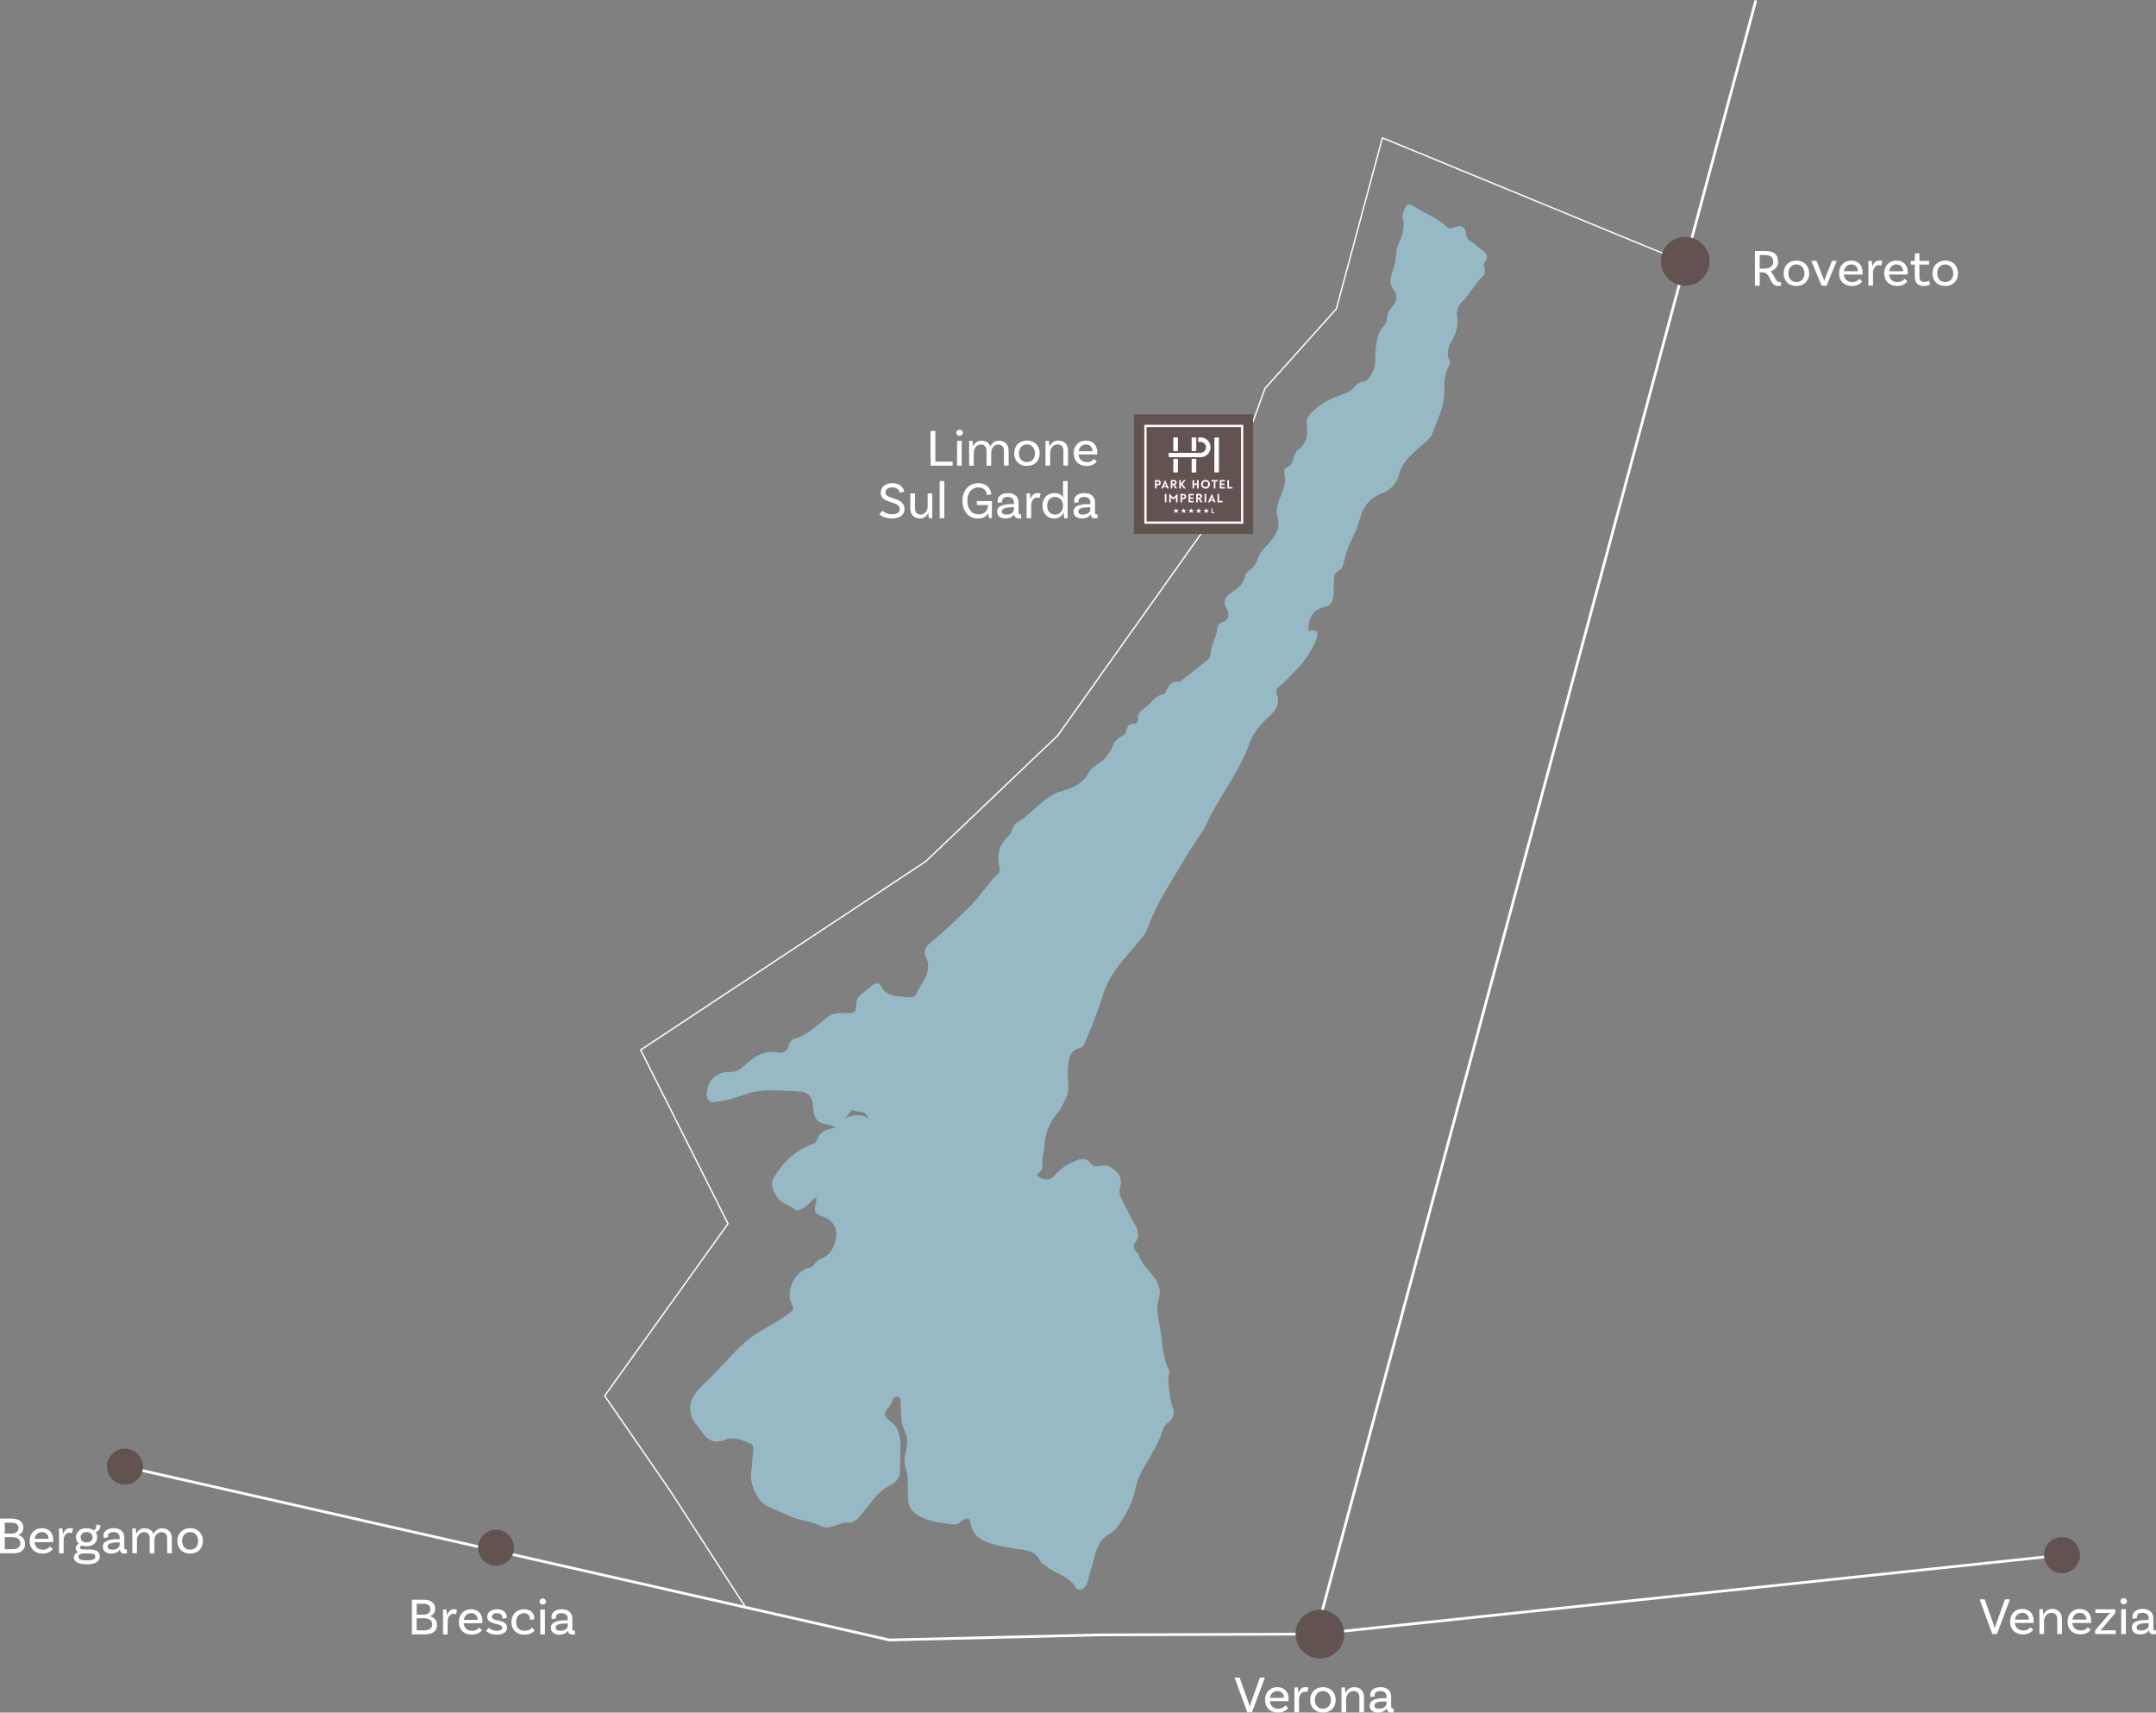 <?xml version="1.0" encoding="UTF-8"?>
<svg id="Livello_1" xmlns="http://www.w3.org/2000/svg" viewBox="0 0 794 630.6">
  <rect x="0" y="0" width="794" height="630.6" fill="#808080" stroke="none"/>
  <defs>
    <style>
      .cls-1 {
        fill: #fff;
      }

      .cls-2, .cls-3 {
        fill: none;
        stroke: #fff;
        stroke-miterlimit: 10;
      }

      .cls-3 {
        stroke-width: .5px;
      }

      .cls-4 {
        fill: #625351;
      }

      .cls-5 {
        fill: #97b9c6;
      }
    </style>
  </defs>
  <path class="cls-5" d="M546.542,96.989c2.227-2.681.554-4.148-1.614-5.569-.911-.597-1.578-1.619-2.535-2.077-1.647-.791-2.403-1.83-2.592-3.731-.189-1.896-1.565-2.779-3.603-2.127-1.026.327-2.294,1.052-3.139.222-3.473-3.408-8.037-5.01-12.032-7.539-1.093-.691-2.621-1.684-3.481.156-.669,1.434-1.402,3.069-.757,4.755.443,1.163-.038,2.219-.055,3.28-.046,3.146-2.325,5.546-2.483,8.48-.141,2.61-.653,5.023-1.551,7.449-.848,2.286-.971,4.51.737,6.73,1.429,1.859,1.03,4.043-.604,5.748-1.135,1.184-1.832,2.486-1.979,4.099-.12,1.317-.581,2.467-1.494,3.461-1.137,1.243-1.695,2.782-2.126,4.396-.737,2.767-.762,5.579-.77,8.412-.008,2.952-2.212,7.019-4.092,7.273-1.712.23-2.833,1.041-3.872,2.286-.629.754-1.32,1.476-2.338,1.84-4.87,1.741-9.644,3.519-13.317,7.567-1.171,1.292-1.834,2.17-1.62,3.86.474,3.725.235,7.249-3.225,9.726-.554.397-1.022,1.115-1.215,1.776-.56,1.924-.877,3.878-3.106,4.795-.753.312-.837,1.422-.636,2.245.749,3.059-.405,5.761-1.517,8.465-.955,2.325-1.794,4.776-1.087,7.2,1.186,4.065-.485,6.953-3.059,9.772-1.561,1.71-3.481,3.5-4.063,5.584-.588,2.101-1.557,3.352-3.2,4.435-.688.454-1.305,1.031-1.477,1.907-.55,2.811-2.304,4.524-4.707,6.021-2.153,1.342-4.071,3.074-2.151,6.303,1.129,1.901.915,4.114-1.874,5.016-.93.301-1.515,1.138-1.569,2.092-.197,3.451-2.568,6.318-2.552,9.84.004.754-.602,1.502-1.288,2.041-2.873,2.253-5.725,4.535-8.602,6.785-.717.561-1.505,1.254-2.43,1.153-2.111-.231-2.89,1.136-3.649,2.666-.323.65-.684,1.72-1.15,1.79-3.479.527-4.906,3.674-7.393,5.381-1.503,1.033-2.317,1.783-2.235,3.509.038.851-.082,2.071-.948,2.019-2.291-.142-3.013.925-3.37,2.958-.126.717-1.139,1.446-1.916,1.843-1.675.858-2.589,2.215-3.175,3.905-.395,1.134-1.257,1.99-1.847,2.979-1.698,2.84-5.364,3.542-6.853,6.354-2.252,4.252-6.225,5.725-10.343,6.912-4.117,1.187-7.063,4.258-10.067,6.781-1.921,1.615-3.599,3.519-5.975,4.594-1.926,1.111-1.527,3.645-3.059,5-3.647,3.224-4.536,7.25-3.341,11.827.18.691.252,1.2-.297,1.728-3.812,3.662-6.549,8.211-10.301,12.001-4.877,4.925-9.865,9.669-15.211,14.052-1.669,1.368-2.262,3.186-1.425,4.885,2.722,5.526-1.456,9.213-3.358,13.453-1.004,2.239-3.483,1.314-5.221,1.239-3.023-.131-6.17-.546-7.819-3.766-.734-1.434-1.84-1.416-2.965-.618-1.267.9-2.408,1.973-3.639,2.924-1.243.962-2.416,1.843-2.51,3.686-.188,3.756-.439,3.898-4.297,3.818-2.097-.043-4.115-.146-6.022,1.253-3.991,2.929-7.412,6.746-12.402,8.183-1.143.329-1.933,1.361-2.173,2.346-.679,2.784-2.572,3.011-4.828,2.66-4.793-.746-8.338,1.963-11.409,4.813-1.891,1.754-3.475,2.642-5.945,2.396-2.489-.248-6.294,1.992-7.163,4.329-.726,1.954-1.533,4.337-.235,6.06,1.081,1.433,3.233.432,4.941.25,3.963-.422,7.5-2.314,11.334-3.154,5.04-1.106,10.121-.587,15.203-.399,5.567.208,6.711,1.196,7.11,6.692.257,3.542,1.832,5.183,5.399,5.668.742.101,1.551.109,2.728,1.196-3.756.392-6.145,1.851-7.08,5.103-.112.39-.845.686-1.347.867-6.329,2.254-10.775,6.572-14.21,12.263-.959,1.591-.711,2.925-.297,4.18.526,1.591,1.4,3.326,2.653,4.354,1.71,1.404,4.054,1.939,5.748,3.565.466.447,1.337-.344,2.03-.533,2.317-.634,3.304-3.005,5.295-4.21.605,1.121-.1,1.914-.19,2.77-.193,1.849-.472,3.358,2.259,4.103,4.242,1.154,6.281,4.713,5.27,8.704-.754,2.982-2.098,5.867-5.461,7.019-.963.332-1.796.907-2.288,1.868-.392.77-.956,1.202-1.881,1.391-5.297,1.083-9.052,8.608-6.535,13.422.883,1.689.411,2.287-.853,3.265-3.476,2.694-7.352,4.761-11.12,6.937-5.141,2.972-8.972,7.324-12.862,11.521-2.477,2.673-4.991,5.24-7.603,7.777-2.928,2.845-5.836,5.882-4.746,10.914.589,2.711,2.4,4.174,3.734,6.176,2.198,3.297,4.583,5.07,8.88,3.335,3.236-1.307,6.834.245,9.612,1.582,1.541.743.325,4.591.353,7.038.012.997-.205,2.004-.37,2.997-.704,4.195,2.171,11.244,5.924,12.849,3.075,1.316,6.145,2.678,9.208,4.027,3.362,1.479,7.148,1.448,10.409,3.225,1.403.764,2.874.674,4.502.229,1.659-.455,3.452-1.501,4.887-1.372,3.615.325,4.88-2.218,6.625-4.285,2.957-3.498,5.422-7.531,9.735-9.584,2.61-1.24,3.579-3.194,3.534-5.907-.047-2.837.156-5.683.138-8.503-.02-3.026-.392-6.325-2.976-8.454-3.428-2.827-3.544-2.854-.888-6.449.27-.363.54-.749.705-1.167.415-1.049.913-2.361,2.156-2.071,1.473.34,1.001,1.909,1.091,3.043.258,3.242-.016,6.667,1.49,9.592,1.306,2.537,1.064,4.864.45,7.357-.467,1.897-.82,3.972-.216,5.71,1.344,3.87.779,7.781.95,11.68.105,2.403.928,4.367,3.02,5.827,4.234,2.955,9.154,3.219,13.996,3.846.993.128,1.71-.46,2.45-1.039,2.393-1.878,3.196-1.716,3.795,1.291.613,3.078,2.568,4.724,5.13,5.911,3.181,1.473,6.666,1.876,10.056,2.571,3.966.812,8.581.164,10.538,5.156.225.575,1.155.848,1.705,1.324,3.462,2.988,8.56,3.584,11.162,7.974.95,1.603,3.288.684,4.132-1.578.667-1.786.915-3.727,1.559-5.523,1.356-3.777,1.377-8.05,4.682-11.12,1.616-1.5,3.777-2.302,5.051-4.155,2.982-4.333,5.523-8.853,6.545-14.129.504-2.591,1.503-5.059,2.871-7.37,2.761-4.661,5.695-9.24,7.342-14.471.277-.877.789-1.672,1.591-2.189,2.088-1.349,2.718-3.544,1.977-5.54-1.2-3.232-1.33-6.509-1.719-9.829-.187-1.595.821-3.104.09-4.566-2.027-4.071-2.258-8.564-2.764-12.91-.493-4.22-2.136-8.295-.831-12.82,2.17-7.531-6.138-10.765-7.628-16.909-.05-.203-.456-.298-.634-.499-.932-1.047-1.414-2.18-.392-3.435,1.748-2.149,1.219-4.413-.031-6.398-1.738-2.76-2.911-5.798-4.531-8.618-.886-1.542-1.698-3.444-.9-5.792,1.341-3.956-3.515-8.505-7.59-7.372-1.431.401-2.38.304-3.307-.917-1.349-1.777-3.095-1.966-5.149-1.144-3.199,1.284-6.082,2.971-8.283,5.678-1.64,2.019-3.999,1.442-5.519.587-1.796-1.009.413-1.968.943-2.94.166-.304.288-.707.242-1.039-.384-2.787.554-5.446.732-8.161.289-4.407,1.924-8.157,4.699-11.451,1.51-1.792,2.407-3.846,3.319-5.96,1.433-3.318.237-6.696.531-10.018.293-3.297.173-7.014,4.61-8.091,1.32-.32,1.563-1.66,2.033-2.748,2.359-5.447,4.528-10.946,6.27-16.646,2.627-8.61,9.185-14.696,14.62-21.475.829-1.035,1.404-2.028,1.899-3.304,1.578-4.061,3.313-8.12,5.529-11.859,4.862-8.208,9.621-16.492,15.124-24.308,1.081-2.203,2.063-4.46,3.257-6.6,4.728-8.483,10.448-16.392,13.793-25.679,1.148-3.191,3.46-6.054,6.125-8.58,2.367-2.244,5.274-4.78,3.763-8.948-.294-.812-.317-1.972.453-2.597,2.476-2.003,4.589-4.332,6.788-6.591,3.343-3.438,5.773-7.154,7.376-11.456.976-2.622-.296-3.561-3.043-2.673-.057-4.543,1.345-7.977,6.346-9.019,2.115-.44,2.782-2.243,2.921-4.17.13-1.827.013-3.67.141-5.497.08-1.163.04-2.647,1.223-3.191,1.905-.873,2.243-2.461,2.623-4.193.59-2.685,1.521-5.242,2.745-7.729,1.204-2.452,2.314-5.007,3.02-7.635,1.196-4.472,3.767-7.769,8.029-9.268,3.668-1.291,5.724-4.372,6.444-7.252,1.058-4.234,3.909-6.438,6.652-9.025,1.964-1.853,4.751-3.735,5.498-5.781,1.788-4.907,4.434-9.722,4.409-15.181-.017-3.491.023-6.93,1.84-10.084.248-.427.376-1.179.166-1.57-1.654-3.074-.111-5.66,1.247-8.207,1.347-2.529,1.954-5.313,1.505-7.952-.443-2.597.464-4.21,2.088-5.787,2.833-2.751,4.451-6.471,7.384-9.164.757-.693.806-2.004.606-3.133-.092-.519-.596-1.059-.181-1.557ZM310.738,412.064c1.52-.999,2.704-3.674,3.44-3.267,1.746.967,4.496-.279,5.588,3.007-3.284-2-6.144-1.19-9.029.26Z"/>
  <g>
    <path class="cls-1" d="M459.814,626.964c.134.367.271.833.407,1.335h.038c.134-.502.271-.909.426-1.335l3.326-9.246h1.819l-4.759,12.767h-1.721l-4.682-12.767h1.857l3.288,9.246Z"/>
    <path class="cls-1" d="M467.645,626.385c.174,1.683,1.316,2.785,3.133,2.785,1.393,0,2.187-.657,2.594-1.198l1.043.946c-.85,1.123-2.205,1.683-3.771,1.683-2.921,0-4.759-1.876-4.759-4.661,0-2.728,1.761-4.703,4.526-4.703,2.69,0,4.159,1.878,4.159,4.277,0,.541-.078.871-.078.871h-6.847ZM467.683,625.165h5.145c-.019-1.509-.965-2.495-2.417-2.495-1.471,0-2.476,1.024-2.728,2.495Z"/>
    <path class="cls-1" d="M481.86,621.392l-.424,1.723c-.195-.118-.466-.214-.852-.214-1.026,0-2.187.911-2.187,2.806v4.778h-1.702v-9.13l1.2-.059c.153.697.231,1.723.231,2.128h.078c.348-1.198,1.123-2.187,2.476-2.187.407,0,.833.059,1.179.155Z"/>
    <path class="cls-1" d="M491.899,625.959c0,2.766-1.876,4.642-4.701,4.642s-4.701-1.876-4.701-4.642,1.876-4.722,4.701-4.722,4.701,1.956,4.701,4.722ZM490.157,625.959c0-1.897-1.179-3.288-2.959-3.288s-2.961,1.391-2.961,3.288c0,1.895,1.181,3.211,2.961,3.211s2.959-1.316,2.959-3.211Z"/>
    <path class="cls-1" d="M502.341,624.895v5.59h-1.721v-5.59c0-1.335-.755-2.224-2.128-2.224-1.897,0-2.747,1.721-2.747,3.036v4.778h-1.704v-9.13l1.2-.059c.155.697.233,1.723.233,2.128h.057c.485-1.142,1.509-2.187,3.25-2.187,2.187,0,3.559,1.471,3.559,3.658Z"/>
    <path class="cls-1" d="M513.307,630.466s-.445.115-.93.115c-.946,0-1.643-.445-1.643-1.509v-.019h-.04c-.252.464-1.045,1.547-3.173,1.547-2.01,0-3.095-1.045-3.095-2.533,0-1.994,1.897-2.787,5.92-2.787h.271v-.579c0-1.238-.753-2.031-2.262-2.031-1.297,0-2.09.523-2.09,1.469,0,.214.04.329.097.464l-1.605.273s-.115-.348-.115-.793c0-1.664,1.431-2.845,3.752-2.845,2.476,0,3.928,1.337,3.928,3.444v3.695c0,.504.134.697.56.697.115,0,.252-.019.329-.038l.097,1.431ZM510.617,627.331v-.869h-.271c-3.114,0-4.178.56-4.178,1.565,0,.716.541,1.142,1.702,1.142,1.779,0,2.747-.986,2.747-1.838Z"/>
  </g>
  <g>
    <path class="cls-1" d="M655.966,105.205s-.485.098-1.045.098c-3.578,0-2.514-5.03-5.842-5.03h-1.026v4.914h-1.758v-12.768h3.849c2.98,0,4.682,1.199,4.682,3.966,0,1.779-1.179,3.018-2.862,3.579,1.643.929,1.664,3.927,3.481,3.927.233,0,.386-.039.386-.039l.136,1.353ZM649.891,98.899c1.8,0,3.154-.89,3.154-2.515,0-1.644-1.045-2.476-2.98-2.476h-2.012v4.991h1.838Z"/>
    <path class="cls-1" d="M666.274,100.66c0,2.766-1.876,4.643-4.701,4.643s-4.701-1.877-4.701-4.643c0-2.767,1.876-4.72,4.701-4.72s4.701,1.954,4.701,4.72ZM664.534,100.66c0-1.896-1.181-3.289-2.961-3.289s-2.959,1.393-2.959,3.289c0,1.895,1.179,3.211,2.959,3.211s2.961-1.316,2.961-3.211Z"/>
    <path class="cls-1" d="M676.426,96.056l-3.733,9.13h-1.857l-3.771-9.13h1.914l2.516,6.383c.193.464.231.619.308,1.006h.04c.076-.426.134-.6.29-1.006l2.554-6.383h1.74Z"/>
    <path class="cls-1" d="M679.034,101.084c.174,1.683,1.316,2.786,3.135,2.786,1.391,0,2.184-.658,2.592-1.199l1.045.948c-.852,1.122-2.205,1.683-3.773,1.683-2.921,0-4.759-1.877-4.759-4.663,0-2.727,1.761-4.701,4.526-4.701,2.69,0,4.159,1.876,4.159,4.276,0,.541-.076.87-.076.87h-6.849ZM679.074,99.866h5.145c-.019-1.509-.967-2.496-2.42-2.496-1.469,0-2.476,1.025-2.726,2.496Z"/>
    <path class="cls-1" d="M693.251,96.093l-.426,1.722c-.193-.115-.464-.213-.852-.213-1.024,0-2.184.91-2.184,2.806v4.778h-1.704v-9.13l1.2-.059c.155.697.233,1.722.233,2.128h.076c.348-1.199,1.123-2.186,2.476-2.186.407,0,.833.058,1.181.154Z"/>
    <path class="cls-1" d="M695.667,101.084c.174,1.683,1.316,2.786,3.135,2.786,1.391,0,2.184-.658,2.592-1.199l1.045.948c-.852,1.122-2.205,1.683-3.773,1.683-2.921,0-4.759-1.877-4.759-4.663,0-2.727,1.761-4.701,4.526-4.701,2.69,0,4.159,1.876,4.159,4.276,0,.541-.076.87-.076.87h-6.849ZM695.707,99.866h5.145c-.019-1.509-.967-2.496-2.42-2.496-1.469,0-2.476,1.025-2.726,2.496Z"/>
    <path class="cls-1" d="M710.87,104.702s-.911.6-2.399.6c-2.361,0-3.309-1.258-3.309-3.599v-4.275h-1.45v-1.373h1.45v-2.709l1.723-.097v2.806h3.54v1.373h-3.54v4.217c0,1.47.52,2.205,1.758,2.205,1.066,0,1.683-.523,1.683-.523l.543,1.373Z"/>
    <path class="cls-1" d="M721.081,100.66c0,2.766-1.876,4.643-4.701,4.643s-4.701-1.877-4.701-4.643c0-2.767,1.876-4.72,4.701-4.72s4.701,1.954,4.701,4.72ZM719.341,100.66c0-1.896-1.181-3.289-2.961-3.289s-2.959,1.393-2.959,3.289c0,1.895,1.179,3.211,2.959,3.211s2.961-1.316,2.961-3.211Z"/>
  </g>
  <g>
    <path class="cls-1" d="M350.835,169.972v1.49h-8.123v-12.768h1.758v11.278h6.365Z"/>
    <path class="cls-1" d="M353.368,160.513c-.659,0-1.181-.484-1.181-1.141,0-.658.523-1.161,1.181-1.161.657,0,1.198.504,1.198,1.161,0,.657-.541,1.141-1.198,1.141ZM352.459,162.332l1.721-.059v9.189h-1.721v-9.13Z"/>
    <path class="cls-1" d="M371.455,165.91v5.552h-1.723v-5.552c0-1.335-.753-2.224-2.128-2.224-1.721,0-2.573,1.683-2.573,2.999v4.778h-1.721v-5.552c0-1.335-.755-2.224-2.128-2.224-1.723,0-2.573,1.683-2.573,2.999v4.778h-1.704v-9.13l1.2-.059c.155.697.231,1.722.231,2.128.466-1.16,1.471-2.147,3.135-2.147,1.624,0,2.806.812,3.288,2.128.485-1.16,1.49-2.128,3.135-2.128,2.184,0,3.559,1.47,3.559,3.655Z"/>
    <path class="cls-1" d="M382.899,166.936c0,2.766-1.876,4.643-4.701,4.643s-4.701-1.877-4.701-4.643c0-2.767,1.876-4.72,4.701-4.72s4.701,1.954,4.701,4.72ZM381.16,166.936c0-1.896-1.181-3.289-2.961-3.289s-2.959,1.393-2.959,3.289c0,1.895,1.179,3.211,2.959,3.211s2.961-1.316,2.961-3.211Z"/>
    <path class="cls-1" d="M393.343,165.872v5.59h-1.721v-5.59c0-1.336-.755-2.225-2.128-2.225-1.897,0-2.747,1.722-2.747,3.038v4.778h-1.704v-9.13l1.2-.059c.155.697.233,1.722.233,2.128h.057c.485-1.142,1.509-2.186,3.25-2.186,2.187,0,3.559,1.47,3.559,3.657Z"/>
    <path class="cls-1" d="M397.171,167.361c.174,1.683,1.316,2.786,3.135,2.786,1.391,0,2.184-.658,2.592-1.199l1.045.948c-.852,1.122-2.205,1.683-3.773,1.683-2.921,0-4.759-1.877-4.759-4.663,0-2.727,1.761-4.701,4.526-4.701,2.69,0,4.159,1.876,4.159,4.276,0,.541-.076.87-.076.87h-6.849ZM397.211,166.143h5.145c-.019-1.509-.967-2.496-2.42-2.496-1.469,0-2.476,1.025-2.726,2.496Z"/>
    <path class="cls-1" d="M328.575,179.466c-1.488,0-2.455.716-2.455,1.934,0,2.709,6.984,1.336,6.984,6.114,0,2.05-1.8,3.405-4.547,3.405-2.283,0-3.926-.852-4.701-1.51l1.102-1.373c.523.465,1.664,1.336,3.599,1.336,1.761,0,2.806-.717,2.806-1.857,0-3.405-7.024-1.742-7.024-6.094,0-2.089,1.742-3.501,4.237-3.501,3.465,0,4.218,2.204,4.451,3.114l-1.645.406c-.115-.677-.812-1.973-2.806-1.973Z"/>
    <path class="cls-1" d="M343.333,181.671v9.13l-1.238.058c-.155-.696-.233-1.722-.233-1.934h-.019c-.504,1.102-1.471,1.992-3.039,1.992-2.184,0-3.559-1.471-3.559-3.657v-5.59h1.723v5.59c0,1.335.753,2.224,2.128,2.224,1.683,0,2.533-1.722,2.533-3.036v-4.778h1.704Z"/>
    <path class="cls-1" d="M346.057,177.144h1.702v13.658h-1.702v-13.658Z"/>
    <path class="cls-1" d="M365.283,190.802h-1.064c-.059-.193-.193-.91-.271-1.799-.716,1.316-2.109,1.916-3.851,1.916-3.366,0-5.628-2.593-5.628-6.5,0-3.927,2.399-6.5,5.746-6.5,3.578,0,4.835,2.476,4.835,4.12l-1.624.271c0-1.219-.89-2.843-3.192-2.843-2.187,0-3.985,1.779-3.985,4.952,0,2.96,1.547,4.952,4.1,4.952,2.321,0,3.483-1.471,3.483-3.134v-.271h-4.084v-1.471h5.534v6.307Z"/>
    <path class="cls-1" d="M376.094,190.783s-.445.115-.93.115c-.946,0-1.643-.445-1.643-1.509v-.019h-.04c-.252.464-1.045,1.548-3.173,1.548-2.01,0-3.095-1.045-3.095-2.535,0-1.992,1.897-2.786,5.92-2.786h.271v-.58c0-1.238-.753-2.031-2.262-2.031-1.297,0-2.09.523-2.09,1.47,0,.213.04.329.097.465l-1.605.271s-.115-.348-.115-.793c0-1.663,1.431-2.843,3.752-2.843,2.476,0,3.928,1.335,3.928,3.444v3.694c0,.504.134.697.56.697.115,0,.252-.019.329-.039l.097,1.432ZM373.404,187.649v-.871h-.271c-3.114,0-4.178.561-4.178,1.566,0,.717.541,1.142,1.702,1.142,1.779,0,2.747-.986,2.747-1.837Z"/>
    <path class="cls-1" d="M383.229,181.709l-.426,1.722c-.193-.115-.464-.213-.852-.213-1.024,0-2.184.91-2.184,2.806v4.778h-1.704v-9.13l1.2-.059c.155.697.231,1.722.231,2.128h.078c.348-1.199,1.123-2.186,2.476-2.186.407,0,.833.058,1.181.154Z"/>
    <path class="cls-1" d="M393.188,177.144v13.658l-1.257.058c-.097-.638-.193-1.76-.174-2.128h-.059c-.523,1.219-1.664,2.187-3.425,2.187-2.573,0-4.352-1.877-4.352-4.702,0-2.805,1.779-4.662,4.449-4.662,1.49,0,2.516.658,3.116,1.548v-5.959h1.702ZM391.486,186.411v-.368c0-1.373-.911-3.056-3.018-3.056-1.704,0-2.806,1.297-2.806,3.231,0,1.954,1.123,3.269,2.921,3.269,1.935,0,2.902-1.722,2.902-3.075Z"/>
    <path class="cls-1" d="M404.251,190.783s-.445.115-.93.115c-.946,0-1.643-.445-1.643-1.509v-.019h-.04c-.252.464-1.045,1.548-3.173,1.548-2.01,0-3.095-1.045-3.095-2.535,0-1.992,1.897-2.786,5.92-2.786h.271v-.58c0-1.238-.753-2.031-2.262-2.031-1.297,0-2.09.523-2.09,1.47,0,.213.04.329.097.465l-1.605.271s-.115-.348-.115-.793c0-1.663,1.431-2.843,3.752-2.843,2.476,0,3.928,1.335,3.928,3.444v3.694c0,.504.134.697.56.697.115,0,.252-.019.329-.039l.097,1.432ZM401.561,187.649v-.871h-.271c-3.114,0-4.178.561-4.178,1.566,0,.717.541,1.142,1.702,1.142,1.779,0,2.747-.986,2.747-1.837Z"/>
  </g>
  <g>
    <path class="cls-1" d="M160.934,598.322c0,2.166-1.509,3.481-4.333,3.481h-4.912v-12.767h4.293c2.669,0,4.293,1.142,4.293,3.404,0,1.819-1.255,2.476-1.973,2.613v.038c.871.174,2.631.967,2.631,3.232ZM155.751,590.524h-2.304v4.025h2.556c1.662,0,2.493-.89,2.493-2.012,0-1.335-.831-2.012-2.745-2.012ZM159.174,598.148c0-1.605-1.335-2.283-3.018-2.283h-2.709v4.449h2.942c1.586,0,2.785-.678,2.785-2.166Z"/>
    <path class="cls-1" d="M168.321,592.711l-.426,1.723c-.195-.118-.464-.214-.85-.214-1.028,0-2.187.911-2.187,2.806v4.778h-1.704v-9.13l1.2-.059c.155.697.231,1.723.231,2.128h.08c.348-1.198,1.121-2.187,2.476-2.187.405,0,.831.059,1.179.155Z"/>
    <path class="cls-1" d="M170.736,597.703c.174,1.683,1.316,2.785,3.133,2.785,1.393,0,2.187-.657,2.594-1.198l1.045.946c-.852,1.123-2.208,1.683-3.773,1.683-2.921,0-4.759-1.876-4.759-4.661,0-2.728,1.761-4.703,4.528-4.703,2.688,0,4.159,1.878,4.159,4.277,0,.541-.08.871-.08.871h-6.847ZM170.776,596.484h5.145c-.021-1.509-.967-2.495-2.417-2.495-1.471,0-2.476,1.024-2.728,2.495Z"/>
    <path class="cls-1" d="M184.991,595.498c0-.948-.831-1.509-2.031-1.509-1.142,0-1.798.523-1.798,1.276,0,2.147,5.494.6,5.55,4.063.021,1.645-1.547,2.592-3.771,2.592-2.243,0-3.425-.946-3.947-1.372l1.045-1.16c.386.367,1.528,1.102,2.921,1.102,1.356,0,2.012-.483,2.012-1.179,0-1.876-5.552-.678-5.552-4.063,0-1.509,1.433-2.69,3.578-2.69,2.149,0,3.58,1.123,3.58,2.631,0,.367-.078.638-.078.638l-1.568.118c.04-.136.059-.311.059-.445Z"/>
    <path class="cls-1" d="M196.75,595.672c0,.386-.059.619-.059.619l-1.586.115c.019-.097.038-.271.038-.485,0-1.121-.81-1.933-2.184-1.933-1.723,0-2.883,1.295-2.883,3.269,0,1.933,1.102,3.23,3.036,3.23,1.723,0,2.459-.793,2.806-1.219l1.005,1.085c-.85,1.024-2.224,1.565-3.867,1.565-2.843,0-4.719-1.876-4.719-4.623,0-2.785,1.895-4.74,4.583-4.74,2.342,0,3.832,1.374,3.832,3.116Z"/>
    <path class="cls-1" d="M199.881,590.854c-.659,0-1.181-.483-1.181-1.142,0-.657.523-1.16,1.181-1.16.657,0,1.198.504,1.198,1.16,0,.659-.541,1.142-1.198,1.142ZM198.971,592.673l1.721-.059v9.189h-1.721v-9.13Z"/>
    <path class="cls-1" d="M211.775,601.785s-.445.115-.928.115c-.948,0-1.645-.445-1.645-1.509v-.019h-.038c-.252.464-1.045,1.547-3.173,1.547-2.012,0-3.095-1.045-3.095-2.533,0-1.994,1.895-2.787,5.92-2.787h.271v-.579c0-1.238-.753-2.031-2.264-2.031-1.297,0-2.09.523-2.09,1.469,0,.214.04.329.099.464l-1.605.273s-.118-.348-.118-.793c0-1.664,1.431-2.845,3.754-2.845,2.476,0,3.926,1.337,3.926,3.444v3.695c0,.504.134.697.562.697.115,0,.252-.019.327-.038l.097,1.431ZM209.087,598.649v-.869h-.271c-3.114,0-4.18.56-4.18,1.565,0,.716.541,1.142,1.704,1.142,1.779,0,2.747-.986,2.747-1.838Z"/>
  </g>
  <polyline class="cls-2" points="46.02 540.031 327.553 603.862 404.645 601.996"/>
  <g>
    <path class="cls-1" d="M9.246,568.463c0,2.166-1.509,3.481-4.333,3.481H0v-12.767h4.293c2.671,0,4.296,1.142,4.296,3.404,0,1.819-1.257,2.476-1.973,2.613v.038c.871.174,2.629.967,2.629,3.232ZM4.063,560.665H1.761v4.025h2.554c1.662,0,2.495-.89,2.495-2.012,0-1.335-.833-2.012-2.747-2.012ZM7.487,568.289c0-1.605-1.337-2.283-3.02-2.283H1.761v4.449h2.94c1.586,0,2.787-.678,2.787-2.166Z"/>
    <path class="cls-1" d="M12.685,567.844c.174,1.683,1.316,2.785,3.135,2.785,1.393,0,2.187-.657,2.592-1.198l1.045.946c-.852,1.123-2.205,1.683-3.773,1.683-2.921,0-4.759-1.876-4.759-4.661,0-2.728,1.761-4.703,4.528-4.703,2.688,0,4.159,1.878,4.159,4.277,0,.541-.078.871-.078.871h-6.849ZM12.725,566.625h5.145c-.019-1.509-.967-2.495-2.417-2.495-1.471,0-2.476,1.024-2.728,2.495Z"/>
    <path class="cls-1" d="M26.902,562.852l-.426,1.723c-.193-.118-.464-.214-.85-.214-1.026,0-2.187.911-2.187,2.806v4.778h-1.702v-9.13l1.198-.059c.155.697.233,1.723.233,2.128h.078c.348-1.198,1.121-2.187,2.476-2.187.405,0,.831.059,1.179.155Z"/>
    <path class="cls-1" d="M36.767,573.145c0,1.565-1.278,2.843-4.759,2.843-3.288,0-4.799-.967-4.799-2.516,0-.89.523-1.565,1.549-1.935-.541-.308-.89-.793-.89-1.547,0-.755.541-1.278,1.198-1.528-.695-.581-1.083-1.412-1.083-2.42,0-1.991,1.549-3.326,3.888-3.326,1.083,0,2.012.29,2.69.793.657-.311.946-1.064.946-2.187l1.452.308c0,1.742-1.16,2.42-1.761,2.516.386.523.6,1.16.6,1.895,0,1.994-1.568,3.328-3.909,3.328-.598,0-1.16-.097-1.643-.252-.504.078-.833.29-.833.657,0,.64.737.793,1.994.793h1.895c2.168,0,3.465.892,3.465,2.575ZM35.084,573.145c0-.93-.737-1.123-2.109-1.123h-2.031c-1.605,0-2.05.541-2.05,1.198,0,.93.89,1.337,3.114,1.337,2.205,0,3.076-.426,3.076-1.412ZM29.706,566.044c0,1.16.85,1.916,2.166,1.916,1.335,0,2.205-.755,2.205-1.916s-.871-1.914-2.187-1.914c-1.314,0-2.184.753-2.184,1.914Z"/>
    <path class="cls-1" d="M46.764,571.926s-.445.115-.928.115c-.948,0-1.645-.445-1.645-1.509v-.019h-.038c-.252.464-1.045,1.547-3.173,1.547-2.012,0-3.095-1.045-3.095-2.533,0-1.994,1.895-2.787,5.92-2.787h.271v-.579c0-1.238-.755-2.031-2.264-2.031-1.297,0-2.09.523-2.09,1.469,0,.214.04.329.099.464l-1.607.273s-.115-.348-.115-.793c0-1.664,1.431-2.845,3.754-2.845,2.476,0,3.926,1.337,3.926,3.444v3.695c0,.504.134.697.56.697.118,0,.252-.019.329-.038l.097,1.431ZM44.076,568.791v-.869h-.271c-3.116,0-4.18.56-4.18,1.565,0,.716.541,1.142,1.704,1.142,1.779,0,2.747-.986,2.747-1.838Z"/>
    <path class="cls-1" d="M63.283,566.392v5.552h-1.723v-5.552c0-1.335-.753-2.224-2.128-2.224-1.721,0-2.573,1.683-2.573,2.999v4.778h-1.723v-5.552c0-1.335-.753-2.224-2.128-2.224-1.721,0-2.573,1.683-2.573,2.999v4.778h-1.702v-9.13l1.2-.059c.153.697.231,1.723.231,2.128.466-1.16,1.471-2.147,3.135-2.147,1.624,0,2.804.812,3.288,2.128.483-1.16,1.49-2.128,3.133-2.128,2.187,0,3.561,1.471,3.561,3.655Z"/>
    <path class="cls-1" d="M74.73,567.418c0,2.766-1.878,4.642-4.703,4.642s-4.701-1.876-4.701-4.642,1.876-4.722,4.701-4.722,4.703,1.956,4.703,4.722ZM72.988,567.418c0-1.897-1.179-3.288-2.961-3.288-1.779,0-2.959,1.391-2.959,3.288,0,1.895,1.179,3.211,2.959,3.211,1.782,0,2.961-1.316,2.961-3.211Z"/>
  </g>
  <polyline class="cls-2" points="404.645 601.996 484.628 601.688 759.392 572.62"/>
  <g>
    <path class="cls-1" d="M734.184,598.167c.134.367.271.833.405,1.335h.04c.134-.502.271-.909.426-1.335l3.326-9.246h1.819l-4.759,12.767h-1.723l-4.682-12.767h1.859l3.288,9.246Z"/>
    <path class="cls-1" d="M742.015,597.588c.174,1.683,1.316,2.785,3.135,2.785,1.391,0,2.184-.657,2.592-1.198l1.045.946c-.852,1.123-2.205,1.683-3.773,1.683-2.921,0-4.759-1.876-4.759-4.661,0-2.728,1.761-4.703,4.526-4.703,2.69,0,4.159,1.878,4.159,4.277,0,.541-.076.871-.076.871h-6.849ZM742.055,596.368h5.145c-.021-1.509-.967-2.495-2.42-2.495-1.469,0-2.476,1.024-2.726,2.495Z"/>
    <path class="cls-1" d="M759.363,596.098v5.59h-1.721v-5.59c0-1.335-.755-2.224-2.128-2.224-1.897,0-2.747,1.721-2.747,3.036v4.778h-1.704v-9.13l1.2-.059c.155.697.233,1.723.233,2.128h.057c.485-1.142,1.509-2.187,3.25-2.187,2.187,0,3.559,1.471,3.559,3.658Z"/>
    <path class="cls-1" d="M763.191,597.588c.174,1.683,1.316,2.785,3.135,2.785,1.391,0,2.184-.657,2.592-1.198l1.045.946c-.852,1.123-2.205,1.683-3.773,1.683-2.921,0-4.759-1.876-4.759-4.661,0-2.728,1.761-4.703,4.526-4.703,2.69,0,4.159,1.878,4.159,4.277,0,.541-.076.871-.076.871h-6.849ZM763.23,596.368h5.145c-.019-1.509-.967-2.495-2.42-2.495-1.469,0-2.476,1.024-2.726,2.495Z"/>
    <path class="cls-1" d="M771.584,600.314l5.011-5.842c.25-.29.346-.405.483-.541l-.019-.038c-.214.038-.504.038-.755.038h-4.623v-1.372h7.332v1.372l-4.701,5.552c-.388.464-.523.619-.737.831l.021.04c.193-.04.424-.04.831-.04h4.74v1.374h-7.584v-1.374Z"/>
    <path class="cls-1" d="M782.104,590.738c-.659,0-1.181-.483-1.181-1.142,0-.657.523-1.16,1.181-1.16.657,0,1.198.504,1.198,1.16,0,.659-.541,1.142-1.198,1.142ZM781.195,592.558l1.721-.059v9.189h-1.721v-9.13Z"/>
    <path class="cls-1" d="M794,601.669s-.445.115-.93.115c-.946,0-1.643-.445-1.643-1.509v-.019h-.04c-.252.464-1.045,1.547-3.173,1.547-2.01,0-3.095-1.045-3.095-2.533,0-1.994,1.897-2.787,5.92-2.787h.271v-.579c0-1.238-.753-2.031-2.262-2.031-1.297,0-2.09.523-2.09,1.469,0,.214.04.329.097.464l-1.605.273s-.115-.348-.115-.793c0-1.664,1.431-2.845,3.752-2.845,2.476,0,3.928,1.337,3.928,3.444v3.695c0,.504.134.697.56.697.115,0,.252-.019.329-.038l.097,1.431ZM791.31,598.534v-.869h-.271c-3.114,0-4.178.56-4.178,1.565,0,.716.541,1.142,1.702,1.142,1.779,0,2.747-.986,2.747-1.838Z"/>
  </g>
  <polyline class="cls-3" points="274.315 591.418 246.517 548.491 222.691 513.977 268.113 450.577 235.939 386.6 340.975 317.154 389.573 270.787 450.741 184.677 465.858 143.041 492.142 113.737 509.105 50.755 620.631 96.674"/>
  <line class="cls-2" x1="484.628" y1="601.688" x2="646.631" y2=".13"/>
  <path class="cls-4" d="M611.662,96.216c0-4.954,4.016-8.971,8.969-8.971s8.969,4.016,8.969,8.971c0,4.953-4.016,8.969-8.969,8.969s-8.969-4.016-8.969-8.969Z"/>
  <path class="cls-4" d="M477.116,601.689c0-4.954,4.016-8.971,8.969-8.971s8.969,4.016,8.969,8.971c0,4.953-4.016,8.969-8.969,8.969s-8.969-4.016-8.969-8.969Z"/>
  <path class="cls-4" d="M176.043,569.906c0-3.664,2.969-6.633,6.632-6.633s6.632,2.969,6.632,6.633c0,3.662-2.969,6.631-6.632,6.631s-6.632-2.969-6.632-6.631Z"/>
  <path class="cls-4" d="M752.761,572.62c0-3.662,2.969-6.631,6.631-6.631s6.631,2.969,6.631,6.631-2.969,6.631-6.631,6.631-6.631-2.969-6.631-6.631Z"/>
  <path class="cls-4" d="M39.389,540.031c0-3.664,2.969-6.631,6.632-6.631,3.663,0,6.631,2.967,6.631,6.631,0,3.662-2.968,6.631-6.631,6.631-3.663,0-6.632-2.969-6.632-6.631Z"/>
  <g>
    <rect class="cls-4" x="417.62" y="152.533" width="43.885" height="44.097"/>
    <g>
      <path class="cls-1" d="M457.86,192.851v-36.427h-36.427v36.427h36.427ZM457.038,192.029h-34.783v-34.783h34.783v34.783h0Z"/>
      <g>
        <path class="cls-1" d="M433.804,173.672v-4.422c0-.174-.142-.316-.316-.316h-1.067c-.174,0-.316.141-.316.316v4.422c0,.171.14.31.31.31h1.078c.179,0,.31-.147.31-.31Z"/>
        <path class="cls-1" d="M440.555,173.679v-4.446c0-.165-.134-.299-.299-.299h-1.101c-.165,0-.299.134-.299.299v4.446c0,.171.14.31.31.31h1.078c.18,0,.31-.147.31-.31Z"/>
        <path class="cls-1" d="M439.161,166.104h1.089c.168,0,.305-.136.305-.305v-4.426c0-.163-.131-.31-.31-.31h-1.078c-.171,0-.31.14-.31.31v4.426c0,.168.136.305.304.305Z"/>
        <path class="cls-1" d="M442.182,168.346c1.992,0,3.642-1.649,3.642-3.674,0-1.976-1.649-3.609-3.658-3.609h-.634c-.168,0-.304.136-.304.304v1.025c0,.168.136.304.304.304h.536c1.127,0,2.074.849,2.074,1.96,0,1.176-.947,2.09-2.074,2.09h-11.381c-.168,0-.304.136-.304.304v.992c0,.168.136.304.304.304h11.496Z"/>
        <path class="cls-1" d="M432.423,166.104h1.064c.175,0,.317-.142.317-.317v-4.42c0-.163-.131-.31-.31-.31h-1.078c-.171,0-.31.14-.31.31v4.42c0,.175.142.317.317.317Z"/>
        <rect class="cls-1" x="447.212" y="161.095" width="1.698" height="12.861" rx=".31" ry=".31"/>
        <polygon class="cls-1" points="433.378 187.779 433.114 187.099 432.849 187.779 432.057 187.797 432.686 188.236 432.461 188.927 433.114 188.519 433.766 188.927 433.541 188.236 434.17 187.797 433.378 187.779"/>
        <polygon class="cls-1" points="441.707 187.779 441.443 187.099 441.179 187.779 440.388 187.797 441.017 188.236 440.791 188.927 441.443 188.519 442.096 188.927 441.87 188.236 442.499 187.797 441.707 187.779"/>
        <polygon class="cls-1" points="438.931 187.779 438.667 187.099 438.402 187.779 437.611 187.797 438.24 188.236 438.014 188.927 438.667 188.519 439.319 188.927 439.094 188.236 439.723 187.797 438.931 187.779"/>
        <polygon class="cls-1" points="436.154 187.779 435.89 187.099 435.626 187.779 434.834 187.797 435.463 188.236 435.237 188.927 435.89 188.519 436.543 188.927 436.317 188.236 436.946 187.797 436.154 187.779"/>
        <polygon class="cls-1" points="446.493 187.146 446.161 187.146 446.161 188.924 447.235 188.924 447.235 188.619 446.493 188.619 446.493 187.146"/>
        <polygon class="cls-1" points="444.485 187.779 444.22 187.099 443.956 187.779 443.164 187.797 443.793 188.236 443.568 188.927 444.22 188.519 444.872 188.927 444.647 188.236 445.276 187.797 444.485 187.779"/>
        <path class="cls-1" d="M426.496,176.754h-1.112v3.123h.575v-1.172h.528c.601,0,1.006-.426,1.006-.976,0-.545-.405-.975-.997-.975ZM426.462,178.181h-.503v-.903h.507c.264,0,.439.183.439.451,0,.264-.171.452-.443.452Z"/>
        <path class="cls-1" d="M444.855,184.989h.618l.222-.562h1.125l.222.562h.622l-1.402-3.187-1.406,3.187ZM445.869,183.988l.392-.988.388.988h-.78Z"/>
        <rect class="cls-1" x="428.989" y="181.866" width=".584" height="3.123"/>
        <path class="cls-1" d="M427.659,179.877h.618l.222-.562h1.125l.222.562h.622l-1.402-3.187-1.406,3.187ZM428.673,178.876l.392-.988.388.988h-.78Z"/>
        <polygon class="cls-1" points="447.011 179.877 447.595 179.877 447.595 177.286 448.434 177.286 448.434 176.754 446.171 176.754 446.171 177.286 447.011 177.286 447.011 179.877"/>
        <polygon class="cls-1" points="448.958 181.866 448.374 181.866 448.374 184.989 450.261 184.989 450.261 184.453 448.958 184.453 448.958 181.866"/>
        <polygon class="cls-1" points="452.605 179.34 452.605 176.754 452.021 176.754 452.021 179.877 453.908 179.877 453.908 179.34 452.605 179.34"/>
        <polygon class="cls-1" points="449.2 176.754 449.2 179.877 449.482 179.877 451.088 179.877 451.088 179.34 449.784 179.34 449.784 178.551 450.956 178.551 450.956 178.028 449.784 178.028 449.784 177.286 451.088 177.286 451.088 176.754 449.784 176.754 449.2 176.754"/>
        <path class="cls-1" d="M434.872,178.394c.473.337.695,1.121,1.185,1.483h.728c-.652-.516-.92-1.376-1.325-1.61l1.214-1.512h-.673l-1.129,1.448v-1.448h-.584v3.123h.584v-1.483Z"/>
        <path class="cls-1" d="M433.322,177.653c0-.512-.379-.899-.903-.899h-1.24v3.123h.571v-1.261h.136c.443,0,.541.737.929,1.261h.669c-.396-.503-.545-1.176-.835-1.381.396-.094.673-.426.673-.843ZM432.286,178.117h-.537v-.844h.537c.251,0,.43.162.43.418,0,.26-.175.426-.43.426Z"/>
        <polygon class="cls-1" points="440.842 179.877 441.425 179.877 441.425 176.754 440.842 176.754 440.842 178.019 439.759 178.019 439.759 176.754 439.176 176.754 439.176 179.877 439.759 179.877 439.759 178.556 440.842 178.556 440.842 179.877"/>
        <polygon class="cls-1" points="433.079 183.072 433.079 184.989 433.658 184.989 433.658 181.802 432.137 183.234 430.612 181.802 430.612 184.989 431.196 184.989 431.196 183.072 432.137 183.958 433.079 183.072"/>
        <path class="cls-1" d="M435.316,183.818h.528c.601,0,1.006-.426,1.006-.975,0-.546-.405-.976-.997-.976h-1.112v3.123h.575v-1.172ZM435.316,182.39h.507c.264,0,.439.183.439.452,0,.264-.171.451-.443.451h-.503v-.903Z"/>
        <rect class="cls-1" x="443.602" y="181.866" width=".584" height="3.123"/>
        <path class="cls-1" d="M445.584,178.313c0-.899-.725-1.619-1.628-1.619-.903,0-1.627.72-1.627,1.619,0,.899.724,1.619,1.627,1.619.903,0,1.628-.72,1.628-1.619ZM443.956,179.361c-.575,0-1.01-.469-1.01-1.048,0-.579.435-1.048,1.01-1.048.575,0,1.006.469,1.006,1.048,0,.584-.435,1.048-1.006,1.048Z"/>
        <path class="cls-1" d="M442.005,183.609c.396-.094.673-.426.673-.844,0-.511-.379-.899-.903-.899h-1.24v3.123h.571v-1.261h.136c.443,0,.541.737.929,1.261h.669c-.396-.503-.545-1.176-.835-1.38ZM441.642,183.23h-.537v-.844h.537c.251,0,.43.162.43.417,0,.26-.175.426-.43.426Z"/>
        <polygon class="cls-1" points="439.602 182.399 439.602 181.866 438.298 181.866 437.714 181.866 437.714 184.989 437.995 184.989 439.602 184.989 439.602 184.453 438.298 184.453 438.298 183.664 439.47 183.664 439.47 183.14 438.298 183.14 438.298 182.399 439.602 182.399"/>
      </g>
    </g>
  </g>
</svg>